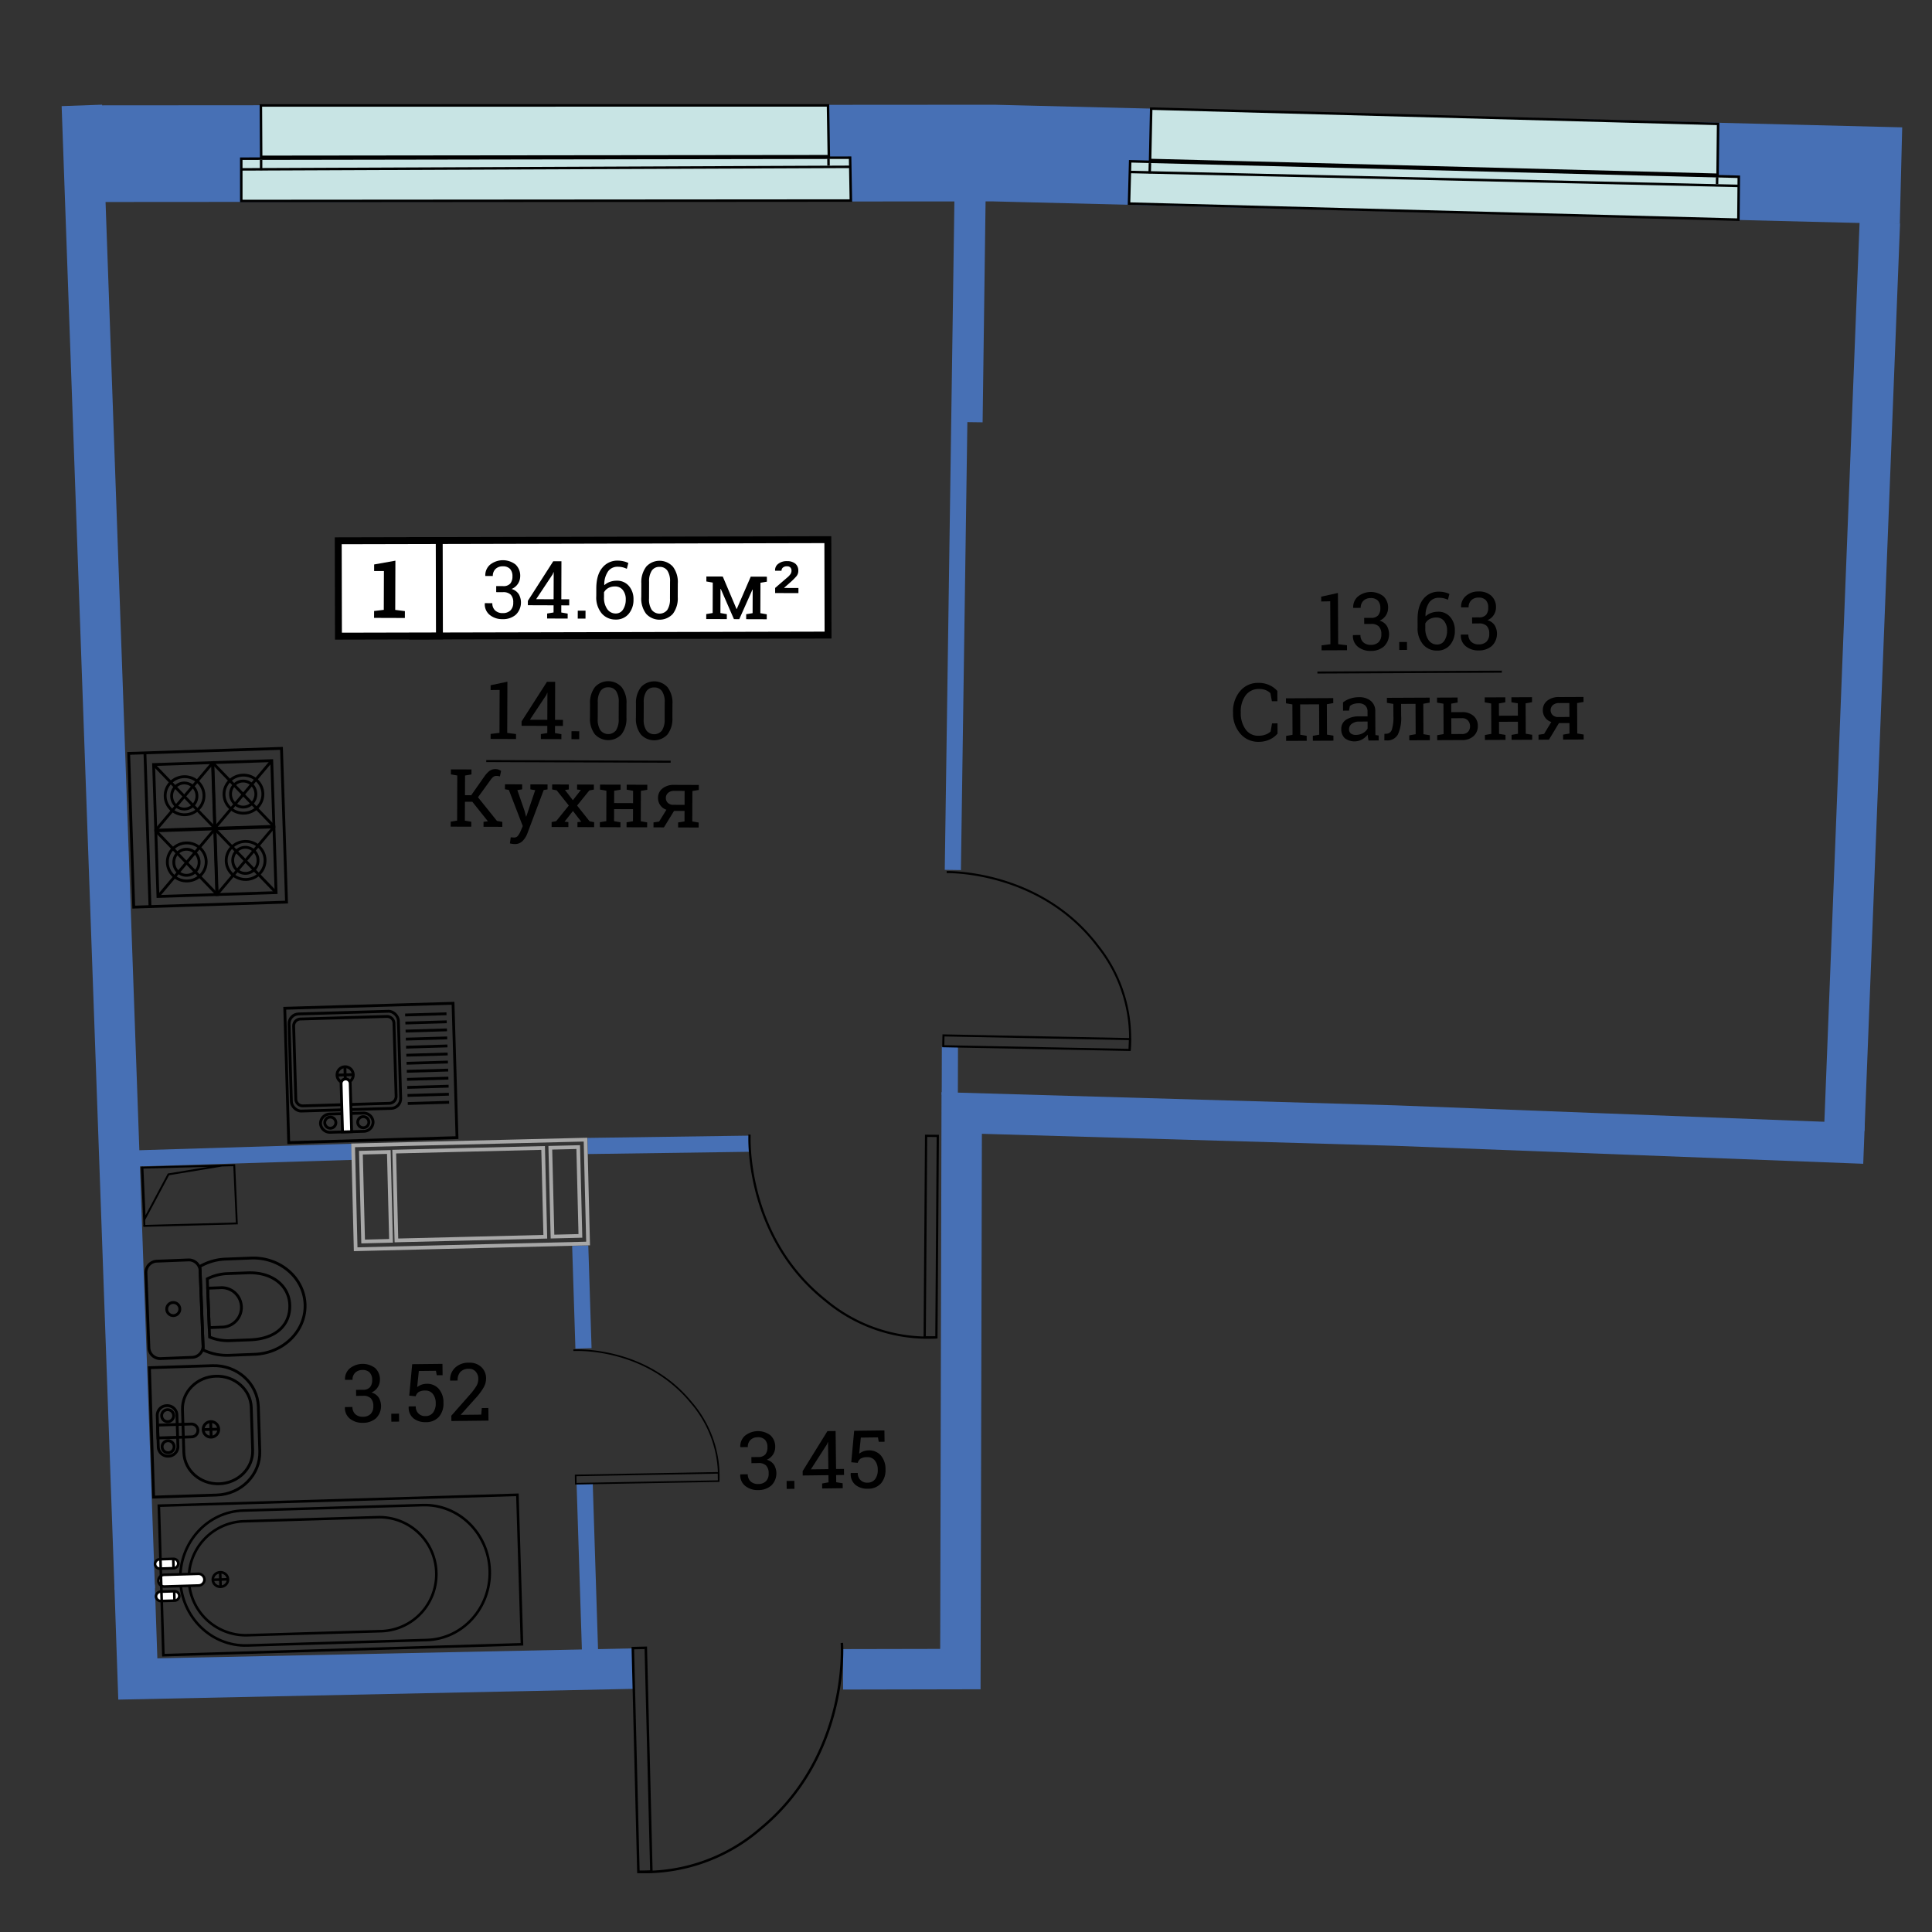 <svg id="Слой_1" data-name="Слой 1" xmlns="http://www.w3.org/2000/svg" viewBox="0 0 600 600"><rect x="0" y="0" width="600" height="600" fill="#333333" stroke="none"/><defs><style>.cls-1,.cls-10,.cls-12,.cls-13,.cls-15,.cls-17,.cls-18,.cls-2,.cls-3,.cls-5,.cls-6,.cls-7,.cls-8{fill:none;}.cls-1,.cls-2,.cls-3{stroke:#4770b5;}.cls-1,.cls-10,.cls-11,.cls-12,.cls-13,.cls-15,.cls-16,.cls-17,.cls-18,.cls-2,.cls-3,.cls-4,.cls-5,.cls-6,.cls-7,.cls-8,.cls-9{stroke-miterlimit:10;}.cls-1{stroke-width:30.023px;}.cls-2{stroke-width:12.567px;}.cls-3{stroke-width:5.018px;}.cls-4{fill:#c8e4e4;stroke-width:0.772px;}.cls-10,.cls-11,.cls-13,.cls-15,.cls-16,.cls-17,.cls-18,.cls-4,.cls-5,.cls-6,.cls-7,.cls-8,.cls-9{stroke:#000;}.cls-5{stroke-width:0.493px;}.cls-6{stroke-width:0.695px;}.cls-7{stroke-width:0.643px;}.cls-8,.cls-9{stroke-width:0.802px;}.cls-11,.cls-14,.cls-16,.cls-9{fill:#fff;}.cls-10,.cls-11{stroke-width:0.88px;}.cls-12{stroke:#a8a8a8;stroke-width:1.155px;}.cls-13{stroke-width:0.772px;}.cls-15,.cls-16{stroke-width:2.145px;}.cls-17{stroke-width:0.63px;}.cls-18{stroke-width:0.591px;}</style></defs><title>aviator_k8_s1_e2-4_34_60</title><polyline class="cls-1" points="29.135 47.725 308.494 47.533 590.37 54.557"/><polyline class="cls-2" points="41.699 489.412 41.843 493.464 25.423 32.731"/><polyline class="cls-2" points="41.803 492.34 42.802 521.42 196.782 518.198"/><polyline class="cls-2" points="261.817 518.424 298.253 518.35 298.667 345.645 433.185 349.554 578.884 355.143"/><line class="cls-2" x1="583.796" y1="69.184" x2="572.762" y2="350.974"/><line class="cls-3" x1="42.714" y1="359.745" x2="109.184" y2="357.71"/><line class="cls-3" x1="182.499" y1="355.893" x2="232.666" y2="355.19"/><line class="cls-3" x1="180.192" y1="386.861" x2="181.207" y2="418.756"/><line class="cls-3" x1="181.575" y1="460.888" x2="183.528" y2="521.859"/><line class="cls-3" x1="294.965" y1="340.014" x2="295.005" y2="324.992"/><line class="cls-3" x1="295.912" y1="270.169" x2="298.97" y2="58.038"/><polygon class="cls-4" points="81.019 32.753 81.107 48.709 257.402 48.516 257.144 32.731 81.019 32.753"/><polygon class="cls-4" points="74.929 49.278 74.933 62.422 264.244 62.284 264.008 48.969 81.14 49.268 74.929 49.278"/><line class="cls-4" x1="81.087" y1="49.679" x2="81.09" y2="52.84"/><line class="cls-4" x1="74.93" y1="52.6" x2="264.059" y2="51.811"/><line class="cls-4" x1="257.295" y1="49.262" x2="257.313" y2="51.44"/><polygon class="cls-4" points="357.516 33.734 357.172 49.687 533.407 54.266 533.576 38.48 357.516 33.734"/><polygon class="cls-4" points="350.981 50.089 350.628 63.228 539.874 68.215 539.999 54.898 357.189 50.247 350.981 50.089"/><line class="cls-4" x1="357.126" y1="50.656" x2="357.043" y2="53.817"/><line class="cls-4" x1="350.892" y1="53.409" x2="539.972" y2="57.741"/><line class="cls-4" x1="533.28" y1="55.009" x2="533.239" y2="57.186"/><path class="cls-5" d="M223.189,460a35.07,35.07,0,0,0-8.469-24.378c-14.466-17.752-36.656-16.29-36.656-16.29"/><rect class="cls-5" x="178.787" y="457.805" width="44.383" height="2.576" transform="translate(-8.266 3.708) rotate(-1.036)"/><path class="cls-6" d="M290.838,415.349a49.458,49.458,0,0,1-34.511-11.558c-25.262-20.119-23.551-51.434-23.551-51.434"/><rect class="cls-6" x="257.911" y="382.225" width="62.591" height="3.633" transform="translate(-96.814 670.601) rotate(-89.606)"/><path class="cls-7" d="M350.828,326.086a45.754,45.754,0,0,0-9.838-32.2C323.007,270.028,294,270.838,294,270.838"/><rect class="cls-7" x="320.235" y="294.853" width="3.361" height="57.904" transform="translate(-8.189 639.258) rotate(-88.867)"/><path class="cls-8" d="M56,490.674c-.351-11.57,8.389-21.223,19.522-21.56l55.778-1.691c11.133-.338,20.441,8.768,20.792,20.338h0c.351,11.57-8.389,21.223-19.522,21.56l-55.778,1.691c-11.132.338-20.441-8.768-20.792-20.338Z"/><path class="cls-8" d="M58.661,490.673a17.673,17.673,0,0,1,17.1-18.23l41.572-1.26A17.673,17.673,0,0,1,135.5,488.344h0a17.673,17.673,0,0,1-17.1,18.23l-41.572,1.26a17.673,17.673,0,0,1-18.171-17.161Z"/><path class="cls-9" d="M49.18,490.95a1.859,1.859,0,0,1,1.843-1.873l10.518-.319a1.859,1.859,0,0,1,1.953,1.758h0a1.859,1.859,0,0,1-1.843,1.873l-10.518.319a1.859,1.859,0,0,1-1.953-1.758Z"/><path class="cls-9" d="M48.455,495.8a1.493,1.493,0,0,1,1.481-1.5l4.17-.126a1.493,1.493,0,0,1,1.569,1.412h0a1.493,1.493,0,0,1-1.481,1.5l-4.17.126a1.493,1.493,0,0,1-1.569-1.412Z"/><line class="cls-8" x1="54.194" y1="497.083" x2="54.105" y2="494.167"/><path class="cls-9" d="M48.15,485.74a1.493,1.493,0,0,1,1.481-1.5l4.17-.126a1.493,1.493,0,0,1,1.569,1.412h0a1.493,1.493,0,0,1-1.481,1.5l-4.17.126a1.493,1.493,0,0,1-1.569-1.412Z"/><line class="cls-8" x1="53.889" y1="487.025" x2="53.8" y2="484.109"/><ellipse class="cls-8" cx="68.443" cy="490.535" rx="2.366" ry="2.263" transform="translate(-14.834 2.299) rotate(-1.737)"/><line class="cls-8" x1="68.511" y1="492.797" x2="68.374" y2="488.274"/><line class="cls-8" x1="70.808" y1="490.464" x2="66.078" y2="490.607"/><rect class="cls-8" x="50.002" y="465.906" width="111.412" height="46.443" transform="translate(-14.774 3.428) rotate(-1.737)"/><rect class="cls-10" x="89.042" y="312.346" width="52.279" height="41.735" transform="translate(-9.824 3.56) rotate(-1.698)"/><line class="cls-10" x1="138.659" y1="314.832" x2="125.817" y2="315.213"/><line class="cls-10" x1="138.734" y1="317.331" x2="125.891" y2="317.712"/><line class="cls-10" x1="138.808" y1="319.83" x2="125.965" y2="320.211"/><line class="cls-10" x1="138.882" y1="322.329" x2="126.039" y2="322.71"/><line class="cls-10" x1="138.956" y1="324.828" x2="126.114" y2="325.209"/><line class="cls-10" x1="139.03" y1="327.327" x2="126.188" y2="327.708"/><line class="cls-10" x1="139.104" y1="329.826" x2="126.262" y2="330.207"/><line class="cls-10" x1="139.178" y1="332.325" x2="126.336" y2="332.706"/><line class="cls-10" x1="139.252" y1="334.824" x2="126.41" y2="335.205"/><line class="cls-10" x1="139.326" y1="337.323" x2="126.484" y2="337.704"/><line class="cls-10" x1="139.4" y1="339.822" x2="126.558" y2="340.203"/><line class="cls-10" x1="139.474" y1="342.322" x2="126.632" y2="342.702"/><rect class="cls-10" x="90.126" y="314.466" width="33.959" height="30.171" rx="3.014" ry="3.014" transform="translate(-9.719 3.319) rotate(-1.698)"/><path class="cls-10" d="M94.144,343.433a2.164,2.164,0,0,1-2.275-2.043l-.675-22.752a2.164,2.164,0,0,1,2.15-2.175l26.726-.792a2.163,2.163,0,0,1,2.275,2.043l.675,22.752a2.164,2.164,0,0,1-2.15,2.175Z"/><circle class="cls-10" cx="107.188" cy="333.812" r="2.526" transform="translate(-9.845 3.323) rotate(-1.698)"/><line class="cls-10" x1="109.713" y1="333.737" x2="104.664" y2="333.886"/><line class="cls-10" x1="107.113" y1="331.287" x2="107.263" y2="336.336"/><path class="cls-10" d="M102.649,351.64a2.937,2.937,0,0,1-3.115-2.74h0a2.938,2.938,0,0,1,2.947-2.921l10.27-.3a2.938,2.938,0,0,1,3.115,2.742h0a2.937,2.937,0,0,1-2.947,2.92Z"/><circle class="cls-10" cx="112.821" cy="348.505" r="1.73" transform="translate(-10.278 3.496) rotate(-1.698)"/><circle class="cls-10" cx="102.584" cy="348.649" r="1.73" transform="translate(-10.287 3.193) rotate(-1.698)"/><path class="cls-11" d="M109.2,351.445l-.444-14.987a1.413,1.413,0,1,0-2.825.084l.444,14.987Z"/><rect class="cls-10" x="40.732" y="233.179" width="47.482" height="47.768" transform="translate(-8.408 2.256) rotate(-1.882)"/><line class="cls-10" x1="46.58" y1="281.548" x2="45.011" y2="233.806"/><rect class="cls-10" x="67.009" y="257.112" width="18.401" height="20.405" transform="translate(-8.739 2.647) rotate(-1.882)"/><ellipse class="cls-10" cx="76.283" cy="267.217" rx="6.037" ry="5.912" transform="translate(-8.736 2.65) rotate(-1.882)"/><ellipse class="cls-10" cx="76.206" cy="267.19" rx="3.933" ry="4.047" transform="translate(-8.735 2.647) rotate(-1.882)"/><line class="cls-10" x1="85.74" y1="277.209" x2="66.679" y2="257.42"/><line class="cls-10" x1="67.349" y1="277.813" x2="85.07" y2="256.815"/><rect class="cls-10" x="48.712" y="257.713" width="18.401" height="20.405" transform="translate(-8.768 2.047) rotate(-1.882)"/><ellipse class="cls-10" cx="57.987" cy="267.818" rx="6.037" ry="5.912" transform="matrix(0.999, -0.033, 0.033, 0.999, -8.765, 2.049)"/><ellipse class="cls-10" cx="57.909" cy="267.792" rx="3.933" ry="4.047" transform="translate(-8.764 2.046) rotate(-1.882)"/><line class="cls-10" x1="67.444" y1="277.81" x2="48.382" y2="258.021"/><line class="cls-10" x1="49.053" y1="278.415" x2="66.774" y2="257.417"/><rect class="cls-10" x="66.332" y="236.529" width="18.401" height="20.405" transform="translate(-8.063 2.614) rotate(-1.882)"/><ellipse class="cls-10" cx="75.607" cy="246.633" rx="6.037" ry="5.912" transform="translate(-8.06 2.616) rotate(-1.882)"/><ellipse class="cls-10" cx="75.529" cy="246.607" rx="3.933" ry="4.047" transform="translate(-8.059 2.614) rotate(-1.882)"/><line class="cls-10" x1="85.064" y1="256.626" x2="66.002" y2="236.836"/><line class="cls-10" x1="66.672" y1="257.23" x2="84.394" y2="236.232"/><rect class="cls-10" x="48.036" y="237.13" width="18.401" height="20.405" transform="translate(-8.093 2.013) rotate(-1.882)"/><ellipse class="cls-10" cx="57.311" cy="247.235" rx="6.037" ry="5.912" transform="matrix(0.999, -0.033, 0.033, 0.999, -8.089, 2.016)"/><ellipse class="cls-10" cx="57.233" cy="247.208" rx="3.933" ry="4.047" transform="translate(-8.089 2.013) rotate(-1.882)"/><line class="cls-10" x1="66.767" y1="257.227" x2="47.706" y2="237.438"/><line class="cls-10" x1="48.376" y1="257.831" x2="66.097" y2="236.833"/><path class="cls-10" d="M63.121,419.252A17.17,17.17,0,0,0,71.2,420.9l7.935-.313c8.942-.353,15.928-7.327,15.6-15.578s-7.838-14.655-16.78-14.3l-7.935.313a17.171,17.171,0,0,0-7.92,2.275Z"/><path class="cls-10" d="M65.093,415.229a14.912,14.912,0,0,0,6.34,1.117l6.236-.246c8.669-.342,12.542-5.16,12.316-10.908s-5.259-10.215-13.136-9.9l-6.236.246a14.9,14.9,0,0,0-6.232,1.612Z"/><path class="cls-10" d="M64.978,412.309l4.162-.164a6.127,6.127,0,0,0-.483-12.244l-4.162.164Z"/><path class="cls-10" d="M45.323,395.274a3.528,3.528,0,0,1,3.446-3.606l9.661-.381a3.528,3.528,0,0,1,3.719,3.323l.919,23.322a3.528,3.528,0,0,1-3.446,3.606l-9.661.381a3.528,3.528,0,0,1-3.719-3.323Z"/><circle class="cls-10" cx="53.982" cy="406.611" r="2.042" transform="matrix(0.999, -0.039, 0.039, 0.999, -15.974, 2.442)"/><path class="cls-10" d="M56.671,437.8c-.179-5.558,4.458-10.218,10.357-10.408h0c5.9-.19,10.826,4.161,11.006,9.719l.428,13.272C78.64,455.946,74,460.606,68.1,460.8h0c-5.9.19-10.826-4.161-11.006-9.719Z"/><circle class="cls-10" cx="65.509" cy="443.907" r="2.417" transform="translate(-14.273 2.342) rotate(-1.847)"/><line class="cls-10" x1="65.587" y1="446.323" x2="65.431" y2="441.491"/><line class="cls-10" x1="67.925" y1="443.83" x2="63.093" y2="443.985"/><path class="cls-10" d="M48.835,439.552a2.985,2.985,0,0,1,2.958-3.009h0a2.985,2.985,0,0,1,3.146,2.812l.318,9.862a2.985,2.985,0,0,1-2.958,3.009h0a2.985,2.985,0,0,1-3.146-2.812Z"/><circle class="cls-10" cx="52.205" cy="449.301" r="1.866" transform="translate(-14.453 1.916) rotate(-1.847)"/><circle class="cls-10" cx="52.065" cy="439.652" r="1.866" transform="translate(-14.142 1.906) rotate(-1.847)"/><path class="cls-10" d="M49.062,446.57l10.469-.338a1.993,1.993,0,0,0-.128-3.985l-10.469.338Z"/><path class="cls-10" d="M67.284,464.3c7.631-.246,13.628-6.349,13.393-13.632l-.445-13.809C80,429.578,73.62,423.874,65.989,424.12l-19.582.631,1.3,40.182Z"/><rect class="cls-12" x="110.046" y="354.813" width="72.202" height="32.265" transform="translate(-9.102 3.716) rotate(-1.413)"/><rect class="cls-12" x="171.241" y="356.34" width="8.668" height="27.588" transform="translate(-9.073 4.442) rotate(-1.413)"/><rect class="cls-12" x="112.266" y="357.794" width="8.668" height="27.588" transform="matrix(1, -0.025, 0.025, 1, -9.127, 2.988)"/><rect class="cls-12" x="122.759" y="357.072" width="46.256" height="27.588" transform="translate(-9.1 3.71) rotate(-1.413)"/><path class="cls-13" d="M198.223,581.342a54.938,54.938,0,0,0,38.1-13.527c27.654-22.851,25.127-57.6,25.127-57.6"/><rect class="cls-13" x="197.391" y="511.775" width="4.035" height="69.527" transform="translate(-13.539 5.131) rotate(-1.426)"/><rect class="cls-14" x="128.139" y="167.742" width="128.987" height="29.634" transform="translate(-0.414 0.438) rotate(-0.13)"/><rect class="cls-15" x="128.139" y="167.742" width="128.987" height="29.634" transform="translate(-0.414 0.438) rotate(-0.13)"/><rect class="cls-16" x="105.077" y="167.909" width="31.363" height="29.618" transform="translate(-0.415 0.275) rotate(-0.13)"/><path d="M116.182,189.753l3.007-.358.042-12.046-3.041-.011.007-2.04,6.6-1.175-.053,15.284,3,.379-.007,2.136-9.567-.033Z"/><path d="M154.1,182.015l2.1.007a2.811,2.811,0,0,0,2.271-.792,3.408,3.408,0,0,0,.674-2.23,3.242,3.242,0,0,0-.75-2.323,2.954,2.954,0,0,0-2.234-.8,3.1,3.1,0,0,0-2.256.813,2.92,2.92,0,0,0-.858,2.192l-2.308-.008-.025-.071a4.316,4.316,0,0,1,1.472-3.425,6.423,6.423,0,0,1,7.912-.069,4.771,4.771,0,0,1,1.453,3.75,4.275,4.275,0,0,1-2.677,3.852,3.919,3.919,0,0,1,2.26,1.658,5.271,5.271,0,0,1-.95,6.338,5.983,5.983,0,0,1-4.08,1.376,6.112,6.112,0,0,1-4.027-1.325,4.216,4.216,0,0,1-1.514-3.57l.036-.071,2.3.008a2.974,2.974,0,0,0,.853,2.24,3.268,3.268,0,0,0,2.362.838,3.33,3.33,0,0,0,2.4-.821,3.257,3.257,0,0,0,.876-2.456,3.345,3.345,0,0,0-.762-2.432,3.281,3.281,0,0,0-2.429-.792l-2.1-.007Z"/><path d="M174.324,186.107l2.457.009L176.774,188l-2.457-.009-.008,2.224,1.99.346-.005,1.541-6.379-.022.005-1.541,1.993-.332.008-2.224-7.99-.028,0-1.357,7.886-12.3,2.542.009Zm-7.82-.027,5.424.019.029-8.373-.073-.021-.247.644Z"/><path d="M181.832,192.119l-2.408-.008.009-2.467,2.408.008Z"/><path d="M191.851,174.105a7.98,7.98,0,0,1,1.8.216,6.107,6.107,0,0,1,1.485.529l-.471,1.8a6.881,6.881,0,0,0-1.259-.461,6.292,6.292,0,0,0-1.562-.181,3.574,3.574,0,0,0-2.979,1.4,7.145,7.145,0,0,0-1.2,4.251l.05.05a5.035,5.035,0,0,1,1.675-1,6.065,6.065,0,0,1,2.142-.365A4.747,4.747,0,0,1,195.329,182a6.181,6.181,0,0,1,1.405,4.185,6.644,6.644,0,0,1-1.528,4.5,5.056,5.056,0,0,1-4.031,1.724,5.563,5.563,0,0,1-4.308-1.908,7.728,7.728,0,0,1-1.69-5.371l.008-2.392q.015-4.228,1.878-6.435A5.959,5.959,0,0,1,191.851,174.105Zm-.845,8.027a4.165,4.165,0,0,0-2.1.487,3.351,3.351,0,0,0-1.324,1.323l0,1.428a6.118,6.118,0,0,0,1.017,3.815,3.163,3.163,0,0,0,2.592,1.341,2.613,2.613,0,0,0,2.308-1.244,5.542,5.542,0,0,0,.836-3.1,4.58,4.58,0,0,0-.878-2.9A2.929,2.929,0,0,0,191.006,182.132Z"/><path d="M210.48,185.438a7.926,7.926,0,0,1-1.535,5.218,5.628,5.628,0,0,1-8.281-.033,7.891,7.891,0,0,1-1.511-5.224l.015-4.214a7.972,7.972,0,0,1,1.535-5.218,5.6,5.6,0,0,1,8.281.029,7.9,7.9,0,0,1,1.511,5.228Zm-2.392-4.737a5.972,5.972,0,0,0-.821-3.479,2.815,2.815,0,0,0-2.434-1.173,2.768,2.768,0,0,0-2.412,1.156,6.007,6.007,0,0,0-.841,3.474l-.018,5.219a6,6,0,0,0,.83,3.492,3.086,3.086,0,0,0,4.846.021,6.094,6.094,0,0,0,.833-3.49Z"/><path d="M228.733,189.129h.075l4.345-10.05,3.02.011,1.99.007-.005,1.55-1.991.337-.033,9.445,1.988.346-.005,1.541-6.387-.022.005-1.541,1.991-.332.026-7.3-.071-.025-4.091,9.188-1.659-.006-4.1-9.409-.075.025-.026,7.489,1.993.346-.005,1.541-6.392-.022.005-1.541,1.991-.332.033-9.445-1.988-.35.005-1.55,1.99.007,3.1.011Z"/><path d="M247.959,184.2l-7.234-.025.006-1.587,3.7-3.187a5.271,5.271,0,0,0,1.11-1.177,1.938,1.938,0,0,0,.267-.983,1.426,1.426,0,0,0-.34-.99,1.354,1.354,0,0,0-1.05-.381,1.866,1.866,0,0,0-1.266.385,1.269,1.269,0,0,0-.447,1l-1.969-.007-.025-.071a2.385,2.385,0,0,1,.962-2.062,4.155,4.155,0,0,1,2.751-.845,3.9,3.9,0,0,1,2.577.788,2.731,2.731,0,0,1,.918,2.2,2.578,2.578,0,0,1-.55,1.661,18.444,18.444,0,0,1-1.967,1.962l-1.874,1.644.025.071,4.411.015Z"/><path d="M152.368,227.929l2.751-.33.047-13.332-2.8.04.005-1.5,5.208-1.1-.056,15.908,2.736.349-.005,1.541-7.893-.028Z"/><path d="M172.373,223.554l2.454.009-.007,1.881-2.454-.009-.008,2.224,1.99.346-.005,1.541-6.379-.022.005-1.541,1.993-.332.008-2.224-7.99-.028,0-1.357,7.886-12.3,2.542.009Zm-7.82-.027,5.424.019.029-8.373-.073-.021-.247.644Z"/><path d="M179.877,229.566l-2.406-.008.009-2.467,2.406.008Z"/><path d="M194.55,222.836a7.926,7.926,0,0,1-1.535,5.218,5.631,5.631,0,0,1-8.283-.033,7.914,7.914,0,0,1-1.508-5.224l.015-4.214a7.972,7.972,0,0,1,1.532-5.218,5.6,5.6,0,0,1,8.283.029,7.9,7.9,0,0,1,1.511,5.228Zm-2.392-4.737a5.972,5.972,0,0,0-.821-3.479,2.815,2.815,0,0,0-2.434-1.173,2.768,2.768,0,0,0-2.412,1.156,5.989,5.989,0,0,0-.844,3.474l-.018,5.219a5.982,5.982,0,0,0,.832,3.492,3.086,3.086,0,0,0,4.846.021,6.094,6.094,0,0,0,.833-3.49Z"/><path d="M208.82,222.886a7.926,7.926,0,0,1-1.535,5.218,5.628,5.628,0,0,1-8.281-.033,7.891,7.891,0,0,1-1.511-5.224l.015-4.214a7.972,7.972,0,0,1,1.535-5.218,5.6,5.6,0,0,1,8.281.029,7.9,7.9,0,0,1,1.511,5.228Zm-2.392-4.737a5.972,5.972,0,0,0-.821-3.479,2.815,2.815,0,0,0-2.434-1.173,2.768,2.768,0,0,0-2.412,1.156,6.007,6.007,0,0,0-.841,3.474l-.018,5.219a6,6,0,0,0,.83,3.492,3.086,3.086,0,0,0,4.846.021,6.094,6.094,0,0,0,.833-3.49Z"/><path d="M139.973,255.182l1.993-.332.049-14.015-1.99-.35.005-1.55,6.392.022-.005,1.55-1.993.336-.021,6.119,1.941.007,4.041-5.774a7.828,7.828,0,0,1,1.728-1.858,3.27,3.27,0,0,1,2.671-.347,4.654,4.654,0,0,1,.836.413l-.362,1.7c-.22-.038-.412-.077-.58-.1a2.838,2.838,0,0,0-.494-.048,1.565,1.565,0,0,0-.973.3,5.183,5.183,0,0,0-.925,1.036l-3.843,5.314,5.887,7.33,1.674.307L156,256.78l-5.841-.02.005-1.541,1.358-.163L146.69,249l-2.3-.008-.021,5.864,1.99.346-.005,1.541-6.392-.022Z"/><path d="M170.042,245.159l-1.186.18-5.082,13.495a6.779,6.779,0,0,1-1.449,2.315,3.322,3.322,0,0,1-2.533.984,5.705,5.705,0,0,1-.733-.07c-.3-.047-.534-.09-.7-.132l.252-1.892a3.129,3.129,0,0,1,.433.027c.339.026.553.04.643.04a1.467,1.467,0,0,0,1.248-.662,7.412,7.412,0,0,0,.835-1.534l.581-1.363-4.323-11.232-1.21-.2.005-1.55,5.34.019-.005,1.55-1.492.242,2.262,6.53.434,1.69h.073l2.778-8.2-1.5-.252.005-1.55,5.328.019Z"/><path d="M171.313,255.292l1.417-.276,3.917-4.849-3.76-4.717-1.417-.286.005-1.55,5.181.018-.005,1.55-1.2.142,2.458,3.188,2.491-3.183-1.185-.138.005-1.55,5.217.018-.005,1.55-1.419.276-3.79,4.691,3.868,4.876,1.429.286-.005,1.541-5.181-.018.005-1.541,1.173-.13-2.579-3.331-2.6,3.312,1.185.138-.005,1.541-5.2-.018Z"/><path d="M186.339,245.216l.005-1.55,6.39.022-.005,1.55-1.993.336-.013,3.824,5.879.021.013-3.824-1.993-.35.005-1.55,1.994.007,2.421.008,1.985.007-.005,1.55-1.987.337L199,255.049l1.984.346-.005,1.541-6.4-.022.005-1.541,1.995-.332.013-3.74-5.879-.021-.013,3.74,1.99.346-.005,1.541-6.39-.022.005-1.541,1.993-.332.033-9.445Z"/><path d="M210.591,255.429l1.991-.332.011-3.25-3.263-.011-3.143,5.12-3.238-.011.005-1.541,1.735-.249,2.275-3.682a3.765,3.765,0,0,1-2.6-3.7,3.607,3.607,0,0,1,1.367-2.906,5.624,5.624,0,0,1,3.719-1.118l5.583.02,1.99.007-.005,1.55-1.991.337-.033,9.445,1.988.346-.005,1.541-6.387-.022Zm-3.81-7.624a2.084,2.084,0,0,0,.6,1.506,2.409,2.409,0,0,0,1.8.63l3.418.012.015-4.327-3.175-.011a2.736,2.736,0,0,0-1.983.646A2.082,2.082,0,0,0,206.781,247.805Z"/><line class="cls-17" x1="151.005" y1="236.355" x2="208.281" y2="236.556"/><path d="M410.426,200.42l2.748-.352-.061-13.332-2.8.063-.007-1.5,5.2-1.146.073,15.908,2.739.327.007,1.541-7.893.036Z"/><path d="M423.657,191.895l2.1-.01a2.811,2.811,0,0,0,2.264-.81,3.408,3.408,0,0,0,.656-2.236,3.242,3.242,0,0,0-.769-2.317,2.954,2.954,0,0,0-2.24-.781,3.1,3.1,0,0,0-2.25.831,2.92,2.92,0,0,0-.84,2.2l-2.308.011-.025-.071a4.316,4.316,0,0,1,1.444-3.437,6.423,6.423,0,0,1,7.912-.133,4.771,4.771,0,0,1,1.483,3.738,4.275,4.275,0,0,1-2.646,3.874,3.919,3.919,0,0,1,2.274,1.64,5.271,5.271,0,0,1-.9,6.346,5.983,5.983,0,0,1-4.069,1.409,6.112,6.112,0,0,1-4.037-1.292,4.216,4.216,0,0,1-1.543-3.557l.035-.071,2.3-.011a2.974,2.974,0,0,0,.871,2.233,3.268,3.268,0,0,0,2.368.818,3.33,3.33,0,0,0,2.392-.84,3.257,3.257,0,0,0,.856-2.463,3.345,3.345,0,0,0-.782-2.426,3.281,3.281,0,0,0-2.435-.772l-2.1.01Z"/><path d="M436.959,201.84l-2.406.011-.011-2.467,2.406-.011Z"/><path d="M446.835,183.746a7.98,7.98,0,0,1,1.8.2,6.107,6.107,0,0,1,1.489.517l-.457,1.8a6.881,6.881,0,0,0-1.263-.451,6.292,6.292,0,0,0-1.563-.169,3.581,3.581,0,0,0-2.969,1.425,7.145,7.145,0,0,0-1.16,4.261l.05.05a5,5,0,0,1,1.669-1.017,6.045,6.045,0,0,1,2.137-.383,4.747,4.747,0,0,1,3.807,1.633,6.181,6.181,0,0,1,1.439,4.174,6.644,6.644,0,0,1-1.491,4.51,5.056,5.056,0,0,1-4.017,1.757,5.553,5.553,0,0,1-4.321-1.873,7.718,7.718,0,0,1-1.736-5.358l-.011-2.392q-.019-4.228,1.828-6.45A5.952,5.952,0,0,1,446.835,183.746Zm-.782,8.033a4.162,4.162,0,0,0-2.1.5,3.343,3.343,0,0,0-1.315,1.334l.007,1.428a6.118,6.118,0,0,0,1.05,3.807,3.161,3.161,0,0,0,2.6,1.32,2.609,2.609,0,0,0,2.3-1.263,5.542,5.542,0,0,0,.811-3.112,4.58,4.58,0,0,0-.9-2.894A2.925,2.925,0,0,0,446.053,191.779Z"/><path d="M457.169,191.741l2.1-.01a2.812,2.812,0,0,0,2.262-.81,3.4,3.4,0,0,0,.656-2.236,3.252,3.252,0,0,0-.769-2.317,2.96,2.96,0,0,0-2.24-.781,3.1,3.1,0,0,0-2.25.831,2.934,2.934,0,0,0-.838,2.2l-2.308.011-.025-.071a4.3,4.3,0,0,1,1.446-3.437,5.614,5.614,0,0,1,3.966-1.43,5.672,5.672,0,0,1,3.939,1.3,4.757,4.757,0,0,1,1.483,3.738,4.275,4.275,0,0,1-2.646,3.874,3.922,3.922,0,0,1,2.278,1.64,5.268,5.268,0,0,1-.9,6.346,5.983,5.983,0,0,1-4.069,1.409,6.115,6.115,0,0,1-4.037-1.292,4.226,4.226,0,0,1-1.541-3.557l.037-.071,2.3-.011a2.982,2.982,0,0,0,.871,2.233,3.262,3.262,0,0,0,2.366.818,3.326,3.326,0,0,0,2.392-.84,3.257,3.257,0,0,0,.856-2.463,3.336,3.336,0,0,0-.782-2.426,3.276,3.276,0,0,0-2.433-.772l-2.1.01Z"/><path d="M396.7,217.772l-1.7.008-.464-2.515a4.574,4.574,0,0,0-1.445-.936,5.187,5.187,0,0,0-2.044-.355A5,5,0,0,0,386.8,216a8.343,8.343,0,0,0-1.466,5.108v.281a8.515,8.515,0,0,0,1.483,5.107,4.713,4.713,0,0,0,4.06,2,6.134,6.134,0,0,0,2.2-.387,4.28,4.28,0,0,0,1.522-.937l.441-2.519,1.7-.008.015,3.167a6.666,6.666,0,0,1-2.3,1.774,7.8,7.8,0,0,1-3.563.791,7.2,7.2,0,0,1-5.706-2.537,9.506,9.506,0,0,1-2.254-6.444v-.255a9.594,9.594,0,0,1,2.159-6.477,7.168,7.168,0,0,1,5.718-2.59,7.7,7.7,0,0,1,3.57.775,6.874,6.874,0,0,1,2.318,1.753Z"/><path d="M399.416,228.545l1.99-.348-.043-9.445-1.993-.334-.007-1.55,14.687-.067.007,1.55-1.99.353.043,9.445,1.993.33.007,1.541-6.392.029-.007-1.541,1.99-.348-.043-9.432-5.889.027.043,9.432,1.993.33.007,1.541-6.39.029Z"/><path d="M425.008,229.969c-.075-.36-.133-.678-.174-.963s-.074-.573-.09-.858a5.872,5.872,0,0,1-1.736,1.495,5,5,0,0,1-5.372-.39,3.715,3.715,0,0,1-1.087-2.839,3.285,3.285,0,0,1,1.507-2.905,7.388,7.388,0,0,1,4.167-1.041l2.482-.011-.007-1.541a2.39,2.39,0,0,0-.741-1.835,2.891,2.891,0,0,0-2.045-.665,5,5,0,0,0-1.593.238,2.948,2.948,0,0,0-1.115.642l-.249,1.392-1.858.009-.012-2.563a7.127,7.127,0,0,1,2.181-1.166,8.658,8.658,0,0,1,2.783-.448,5.535,5.535,0,0,1,3.647,1.135,4.011,4.011,0,0,1,1.408,3.277l.029,6.367q0,.258.009.5c0,.163.016.322.034.486l.977.13.007,1.541Zm-3.88-1.741a4.294,4.294,0,0,0,2.184-.584,3.565,3.565,0,0,0,1.411-1.389l-.01-2.174-2.565.012a3.665,3.665,0,0,0-2.338.693,2.058,2.058,0,0,0-.853,1.667,1.652,1.652,0,0,0,.544,1.325A2.479,2.479,0,0,0,421.128,228.228Z"/><path d="M435.122,218.609l.017,3.736a12.145,12.145,0,0,1-1.006,5.747,3.718,3.718,0,0,1-3.529,1.851l-.683,0,.026-2.053.5-.015a1.817,1.817,0,0,0,1.8-1.265,12.591,12.591,0,0,0,.487-4.258l-.017-3.749-1.993-.334-.007-1.55,11.292-.052,1.985-.009.007,1.55-1.984.353.043,9.445,1.987.33.007,1.541-6.383.029-.007-1.541,1.984-.348-.043-9.432Z"/><path d="M450.678,216.632l.021,4.545,3.275-.015a5.238,5.238,0,0,1,3.658,1.173,4,4,0,0,1,1.321,3.093,4.128,4.128,0,0,1-1.3,3.156,5.112,5.112,0,0,1-3.643,1.252l-7.673.035-.007-1.541,1.988-.348-.043-9.445-1.991-.334-.007-1.55,1.99-.009Zm1.994-.009.007,1.55-1.992.353-.009-1.893Zm-1.964,6.434.023,4.913,3.275-.015a2.449,2.449,0,0,0,1.919-.7,2.49,2.49,0,0,0,.612-1.733,2.65,2.65,0,0,0-.632-1.744,2.355,2.355,0,0,0-1.922-.737Z"/><path d="M461.1,218.134l-.007-1.55,6.392-.029.007,1.55-1.992.353.018,3.824,5.876-.027-.018-3.824-1.991-.334-.007-1.55,1.99-.009,2.421-.011,1.99-.009.007,1.55-1.988.353.043,9.445,1.991.33.007,1.541-6.4.029-.007-1.541,1.988-.348-.017-3.74-5.876.027.017,3.74,2,.33.007,1.541-6.392.029-.007-1.541,1.988-.348-.043-9.445Z"/><path d="M485.433,228.15l1.988-.348-.015-3.25-3.263.015-3.1,5.145-3.238.015-.007-1.541,1.733-.263,2.245-3.7a3.765,3.765,0,0,1-2.635-3.678,3.607,3.607,0,0,1,1.344-2.917,5.624,5.624,0,0,1,3.71-1.148l5.583-.026,1.99-.009.007,1.55-1.988.353.043,9.445,1.991.33.007,1.541-6.387.029Zm-3.872-7.593a2.084,2.084,0,0,0,.61,1.5,2.409,2.409,0,0,0,1.808.616l3.418-.016-.02-4.327-3.175.015a2.736,2.736,0,0,0-1.978.663A2.082,2.082,0,0,0,481.561,220.557Z"/><line class="cls-17" x1="409.13" y1="208.857" x2="466.407" y2="208.594"/><path d="M110.578,431.632l2.1-.023a2.811,2.811,0,0,0,2.259-.825,3.408,3.408,0,0,0,.641-2.24,3.242,3.242,0,0,0-.784-2.312,2.954,2.954,0,0,0-2.245-.767,3.1,3.1,0,0,0-2.244.846,2.92,2.92,0,0,0-.826,2.2l-2.308.025-.026-.071a4.316,4.316,0,0,1,1.422-3.446,6.423,6.423,0,0,1,7.911-.183,4.771,4.771,0,0,1,1.507,3.728,4.275,4.275,0,0,1-2.621,3.891,3.919,3.919,0,0,1,2.284,1.625,5.271,5.271,0,0,1-.858,6.351,5.983,5.983,0,0,1-4.06,1.435,6.112,6.112,0,0,1-4.046-1.267,4.216,4.216,0,0,1-1.566-3.547l.035-.072,2.3-.025a2.974,2.974,0,0,0,.885,2.227,3.268,3.268,0,0,0,2.373.8,3.33,3.33,0,0,0,2.387-.856,3.257,3.257,0,0,0,.84-2.468,3.345,3.345,0,0,0-.8-2.421,3.281,3.281,0,0,0-2.44-.756l-2.1.023Z"/><path d="M123.944,441.491l-2.406.026-.027-2.467,2.406-.026Z"/><path d="M135.637,427.092l-.248-1.38-5.315.058-.519,5a5.379,5.379,0,0,1,1.232-.7,4.728,4.728,0,0,1,1.592-.315,4.79,4.79,0,0,1,3.883,1.557,6.435,6.435,0,0,1,1.46,4.357,6.254,6.254,0,0,1-1.387,4.317,5.285,5.285,0,0,1-4.168,1.671,5.722,5.722,0,0,1-3.77-1.19,4.287,4.287,0,0,1-1.474-3.615l.024-.071,2.174-.024a2.834,2.834,0,0,0,3.026,3.02,2.839,2.839,0,0,0,2.359-1.1,4.641,4.641,0,0,0,.812-2.954,4.447,4.447,0,0,0-.881-2.805,2.809,2.809,0,0,0-2.364-1.067,3.815,3.815,0,0,0-2.054.45,2.422,2.422,0,0,0-.92,1.317l-2.006-.187.919-9.77,9.4-.1.039,3.518Z"/><path d="M140.182,441.313l-.018-1.65,5.757-6.539a16.794,16.794,0,0,0,2.093-2.8,4.383,4.383,0,0,0,.53-2.109,3.326,3.326,0,0,0-.8-2.232,2.6,2.6,0,0,0-2.079-.886,3.516,3.516,0,0,0-2.7.968,3.791,3.791,0,0,0-.838,2.673l-2.31.025-.026-.071a5.016,5.016,0,0,1,1.48-3.878,5.975,5.975,0,0,1,4.374-1.615,5.231,5.231,0,0,1,3.843,1.357,4.768,4.768,0,0,1,1.463,3.549,5.626,5.626,0,0,1-.831,2.916,18.87,18.87,0,0,1-2.386,3.168l-4.624,5.144.026.063,6.314-.069.179-2.042,2.036-.022.043,3.92Z"/><path d="M233.341,452.517l2.1-.026a2.811,2.811,0,0,0,2.258-.828,3.408,3.408,0,0,0,.639-2.24,3.242,3.242,0,0,0-.786-2.311,2.954,2.954,0,0,0-2.246-.764,3.1,3.1,0,0,0-2.243.848,2.92,2.92,0,0,0-.823,2.205l-2.308.028-.026-.071a4.316,4.316,0,0,1,1.418-3.448,6.423,6.423,0,0,1,7.91-.193,4.771,4.771,0,0,1,1.512,3.726,4.275,4.275,0,0,1-2.616,3.894,3.919,3.919,0,0,1,2.286,1.622,5.271,5.271,0,0,1-.85,6.352,5.983,5.983,0,0,1-4.058,1.44,6.112,6.112,0,0,1-4.047-1.262,4.216,4.216,0,0,1-1.57-3.545l.035-.072,2.3-.028a2.974,2.974,0,0,0,.888,2.226,3.268,3.268,0,0,0,2.374.8,3.33,3.33,0,0,0,2.386-.859,3.257,3.257,0,0,0,.837-2.469,3.345,3.345,0,0,0-.8-2.42,3.281,3.281,0,0,0-2.441-.753l-2.1.026Z"/><path d="M246.72,462.361l-2.406.029-.03-2.467,2.406-.029Z"/><path d="M259.647,456.216l2.454-.03.023,1.881-2.454.03.027,2.224,2,.315.019,1.541-6.379.078-.019-1.541,1.987-.364-.027-2.224-7.989.1-.017-1.357,7.692-12.422,2.542-.031Zm-7.819.1,5.424-.066-.1-8.372-.074-.02-.237.648Z"/><path d="M272.9,447.769l-.243-1.379-5.319.065-.513,5a5.323,5.323,0,0,1,1.235-.706,4.7,4.7,0,0,1,1.588-.317,4.813,4.813,0,0,1,3.89,1.553,6.454,6.454,0,0,1,1.461,4.355,6.263,6.263,0,0,1-1.38,4.319,5.3,5.3,0,0,1-4.168,1.676,5.718,5.718,0,0,1-3.772-1.185,4.287,4.287,0,0,1-1.479-3.614l.024-.072,2.174-.027a2.836,2.836,0,0,0,3.03,3.017,2.837,2.837,0,0,0,2.357-1.105,4.655,4.655,0,0,0,.81-2.955,4.436,4.436,0,0,0-.889-2.8,2.8,2.8,0,0,0-2.359-1.064,3.818,3.818,0,0,0-2.055.452,2.425,2.425,0,0,0-.92,1.318l-2.007-.185.907-9.771,9.394-.115.043,3.518Z"/><polyline class="cls-18" points="68.96 361.969 52.309 364.712 44.943 378.516 44.236 362.626 69.77 361.947 72.744 361.868 73.548 379.946 44.525 380.717"/><line class="cls-18" x1="44.028" y1="362.335" x2="44.845" y2="380.709"/><line class="cls-3" x1="303.589" y1="61.125" x2="302.649" y2="131.12"/></svg>
